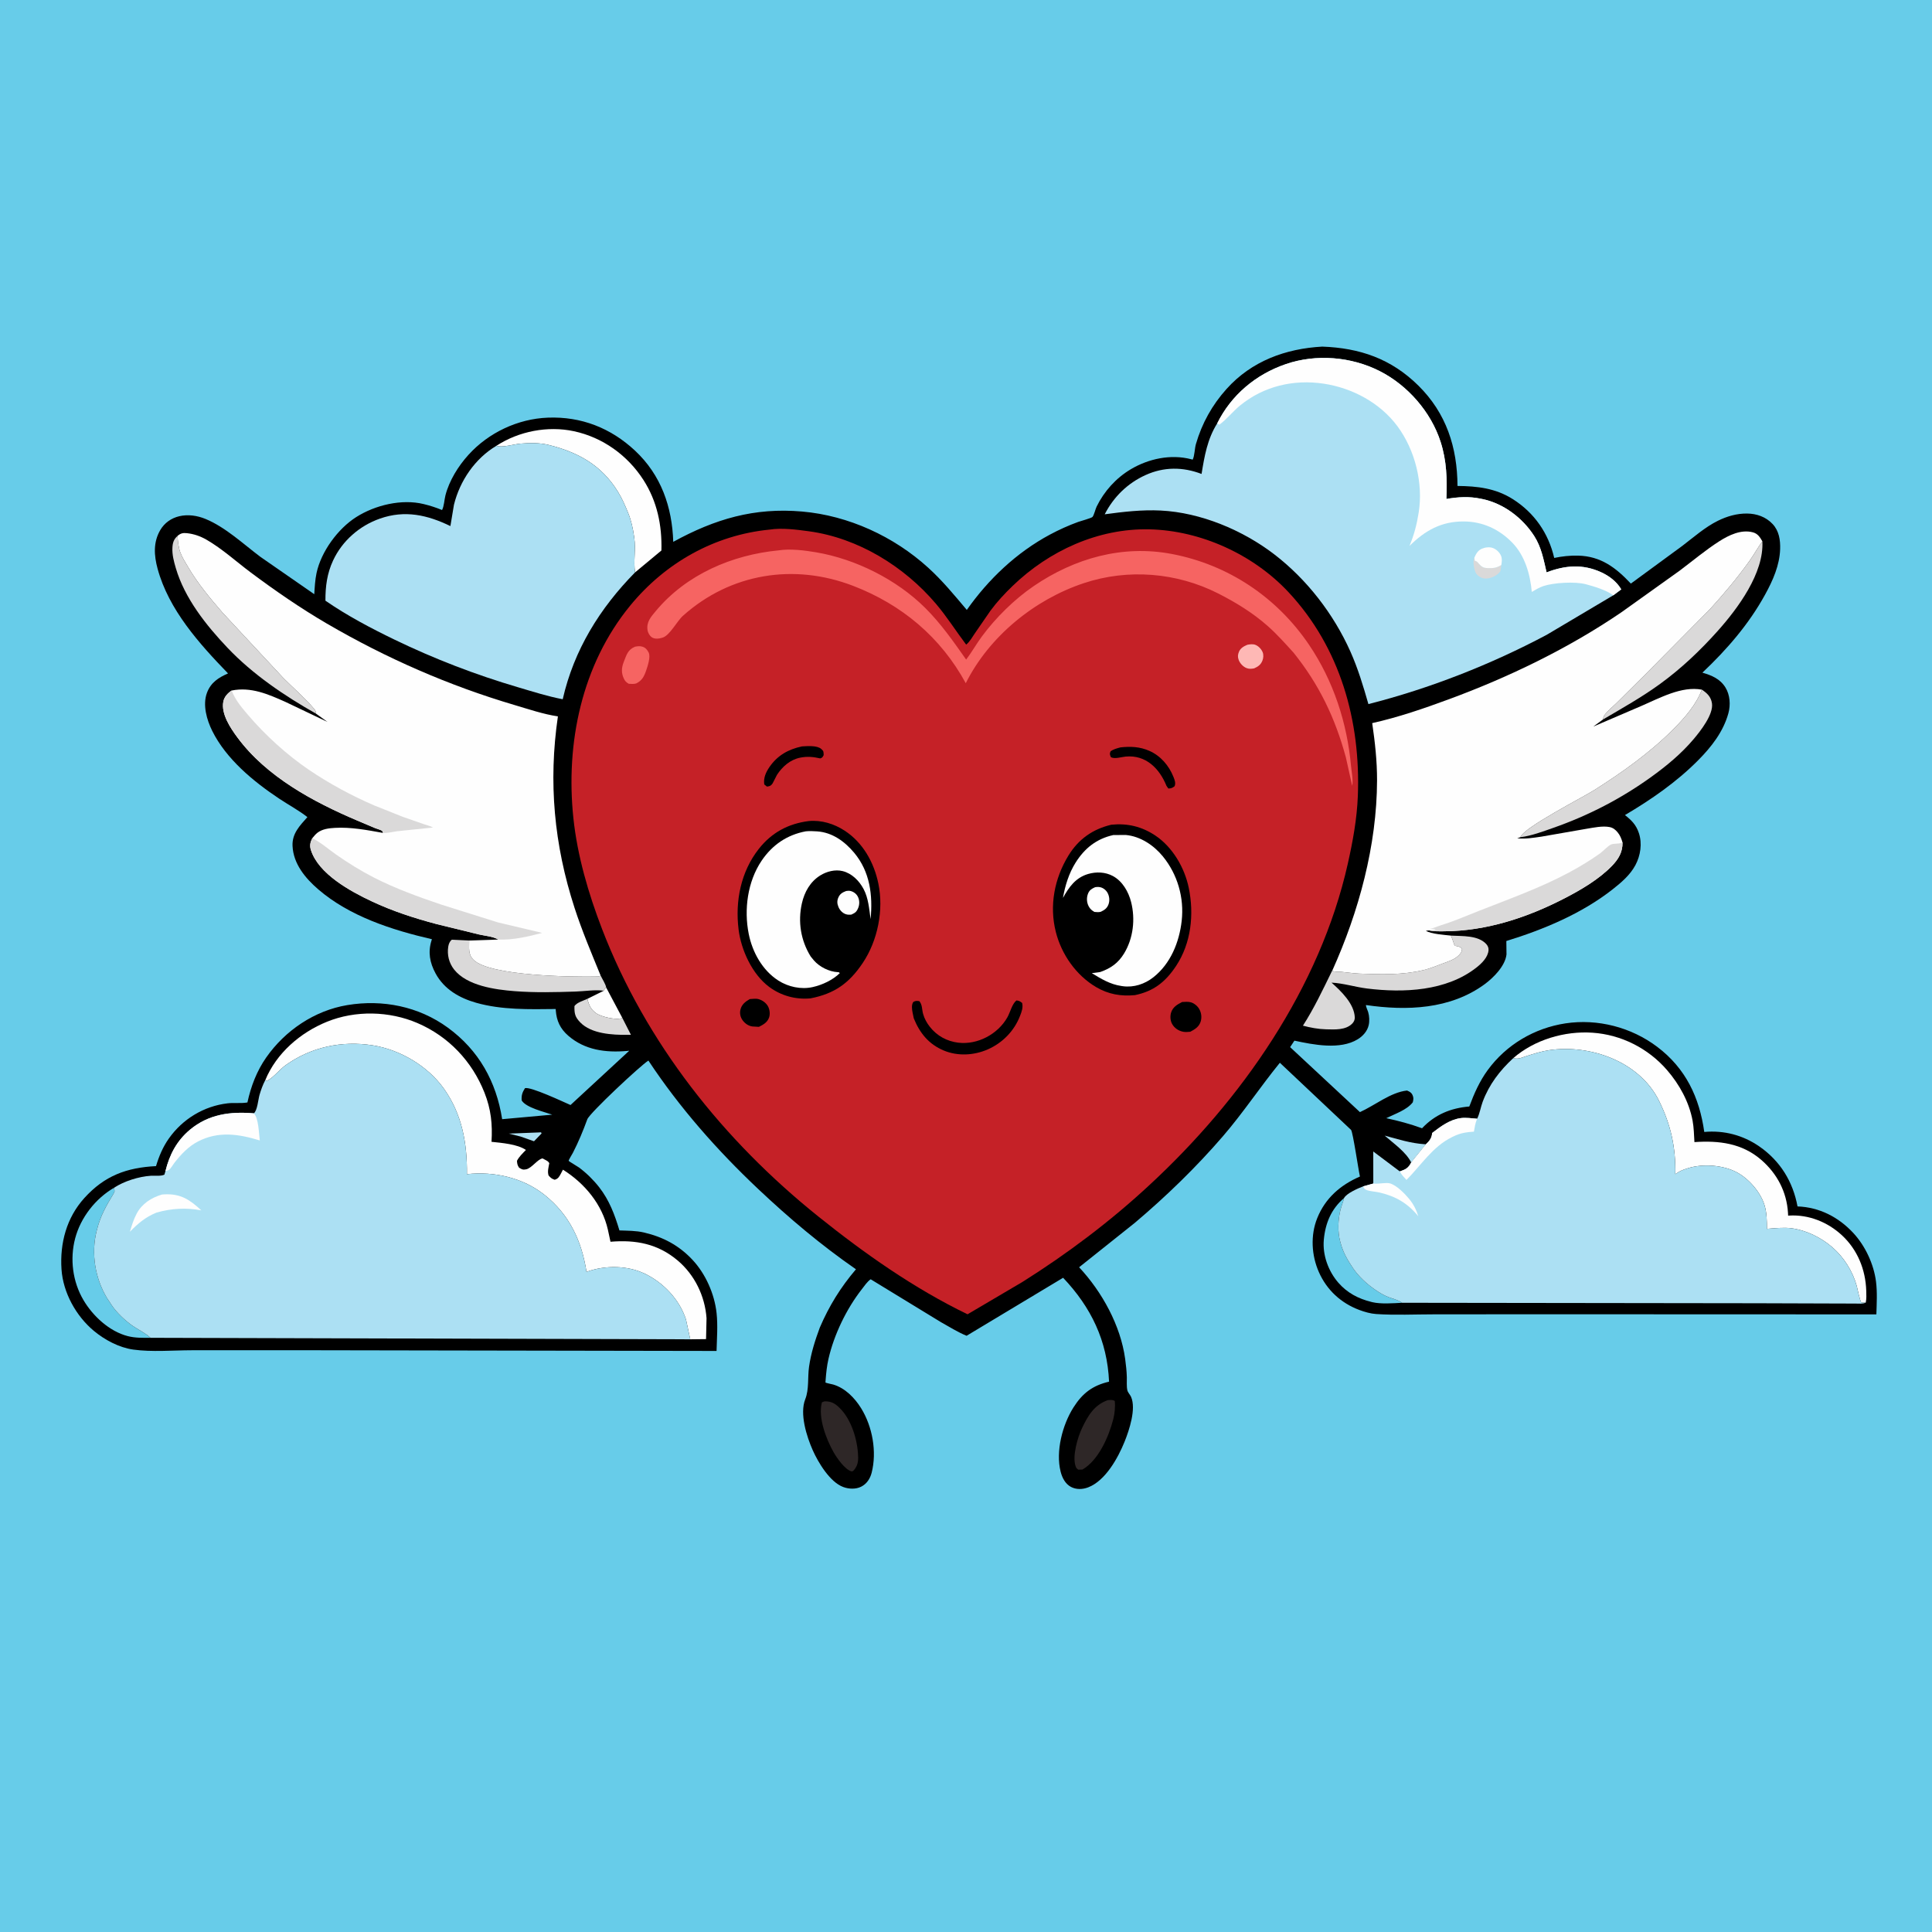 <svg version="1.1" xmlns="http://www.w3.org/2000/svg" style="display: block;" viewBox="0 0 2048 2048" width="1024" height="1024">
<path transform="translate(0,0)" fill="rgb(103,204,233)" d="M -0 -0 L 2048 0 L 2048 2048 L -0 2048 L -0 -0 z"/>
<path transform="translate(0,0)" fill="rgb(0,0,0)" d="M 1401.65 367.419 C 1441.41 368.882 1474.61 380.209 1503.49 408.712 C 1533.16 437.992 1544.8 474.224 1545.01 515.134 C 1566.06 515.337 1585.35 517.523 1603.6 529.07 C 1626.45 543.534 1641.48 565.21 1647.53 591.431 C 1655.82 589.707 1664.31 588.781 1672.78 588.981 C 1696.95 589.55 1712.88 601.724 1728.77 618.635 L 1783.29 578.675 C 1795.28 569.559 1807.47 558.729 1821.02 552.055 C 1830.68 547.293 1841 544.278 1851.85 544.368 C 1862.11 544.454 1871.91 547.858 1879.06 555.5 C 1885.87 562.776 1887.32 572.458 1887.02 581.999 C 1886.49 599.191 1879.32 615.28 1871.18 630.115 C 1853.85 661.694 1830.69 688.398 1804.61 713.045 C 1814.42 715.895 1823.3 719.545 1828.99 728.672 C 1833.92 736.584 1834.61 747.203 1832.16 756.094 C 1826.74 775.751 1814.12 791.826 1799.98 806.055 C 1777.08 829.096 1750.41 847.544 1722.52 864.01 C 1729.54 869.572 1734.35 874.29 1737.28 883.111 C 1740.96 894.16 1739.03 906.922 1733.62 917.046 C 1727.96 927.662 1718.41 935.717 1709.09 943.022 C 1676.46 968.573 1636.17 985.392 1596.78 997.51 L 1596.95 1011.73 C 1595.6 1023.88 1583.33 1036.29 1573.85 1043.26 C 1537.37 1070.04 1491.08 1071.68 1447.97 1065.38 C 1447.98 1067.69 1449.67 1070.66 1450.35 1072.96 C 1451.59 1077.15 1451.84 1082.42 1450.88 1086.68 C 1449.43 1093.11 1444.71 1098.35 1439.19 1101.71 C 1420.48 1113.12 1392.21 1107.45 1372.13 1103.14 L 1367.59 1110.01 L 1441.59 1178.89 C 1457.34 1171.82 1474.15 1157.85 1491.5 1156.01 C 1494.2 1157.19 1496.01 1157.97 1497.33 1160.79 C 1498.68 1163.69 1498.3 1165.57 1497.61 1168.5 C 1491.26 1176.69 1478.65 1180.75 1469.51 1185.32 C 1482.61 1188.18 1494.79 1191.4 1507.43 1196.01 C 1521.13 1181.44 1537.87 1174.59 1557.53 1172.93 C 1562.67 1159.14 1568.36 1146.23 1577.07 1134.29 C 1596.73 1107.36 1626.58 1089.81 1659.43 1084.82 C 1693.57 1079.64 1729.31 1088.95 1756.77 1109.72 C 1786.92 1132.52 1801.45 1163.22 1806.6 1199.92 C 1827.45 1198.02 1847.59 1203.29 1864.81 1215.18 C 1887.06 1230.54 1900.55 1252.47 1905.44 1278.85 C 1928.7 1279.73 1948.89 1290.13 1964.61 1307.05 C 1977.26 1320.67 1986.3 1340.07 1988.64 1358.5 C 1990.09 1369.96 1989.37 1381.78 1989.03 1393.3 L 1636.97 1393.17 L 1520.3 1393.25 C 1499.96 1393.26 1478.98 1394.29 1458.71 1392.92 C 1452.84 1392.53 1446.52 1390.7 1441 1388.64 C 1421.56 1381.38 1406.48 1367.53 1398.07 1348.5 C 1390.22 1330.74 1389 1309.5 1396.31 1291.31 C 1404.85 1270.04 1420.94 1256.12 1441.59 1247.17 C 1439.9 1239.76 1434.21 1200.43 1432.19 1197.74 L 1356.71 1126.58 C 1335.95 1152.06 1317.99 1179.35 1296.43 1204.37 C 1268.11 1237.26 1236.1 1268.26 1202.97 1296.26 L 1143.91 1343.35 C 1168.23 1369.4 1187.9 1405.06 1192.73 1440.59 C 1193.6 1446.99 1194.32 1453.51 1194.49 1459.96 C 1194.6 1464.21 1194.1 1469.63 1195.03 1473.69 C 1195.6 1476.21 1197.91 1478.31 1198.98 1480.74 C 1204.57 1493.4 1197.01 1516.07 1192.09 1528.27 C 1185.16 1545.41 1171.88 1569.61 1153.5 1576.66 C 1147.6 1578.92 1140.93 1579.19 1135.21 1576.16 C 1129.2 1572.97 1125.89 1566.35 1124.3 1560 C 1118.91 1538.57 1126.19 1510.52 1137.84 1492.06 C 1147.36 1476.96 1158.09 1468.71 1175.65 1464.62 C 1173.71 1421.15 1156.63 1385.79 1126.95 1354.49 L 1024.62 1415.98 C 1015.26 1412.17 1006.26 1406.44 997.393 1401.52 L 922.957 1356.08 C 919.338 1358.52 916.277 1363.17 913.596 1366.59 C 897.308 1387.38 884.036 1414.86 878.18 1440.64 C 876.515 1447.97 875.773 1455.24 875.21 1462.73 C 875.172 1463.23 875.008 1465.48 875.011 1465.48 C 875.765 1466.16 881.904 1467.25 883.289 1467.67 C 895.944 1471.45 906.01 1481.81 912.813 1492.77 C 924.853 1512.17 929.666 1538.91 924.002 1561.11 C 922.4 1567.39 918.863 1572.91 912.93 1575.92 C 907.186 1578.83 899.861 1578.5 893.933 1576.32 C 879.768 1571.13 867.29 1550.26 861.5 1537.21 C 855.05 1522.66 847.477 1498.69 853.607 1483.22 C 857.778 1472.7 856.015 1460.09 857.618 1448.83 C 859.66 1434.48 863.986 1420.9 869.003 1407.35 C 879.006 1384.09 890.954 1364.81 907.346 1345.49 C 870.434 1319.94 836.429 1291.26 803.823 1260.5 C 760.183 1219.33 720.48 1174.32 687.33 1124.25 C 679.197 1129.21 624.962 1179.93 622.562 1186.51 C 618.102 1198.75 613.236 1210.45 607.295 1222.04 C 606.15 1224.27 602.519 1229.82 602.831 1230.61 C 603.002 1231.03 612.617 1236.74 613.816 1237.63 C 621.683 1243.5 629.078 1250.75 635.122 1258.47 C 645.947 1272.32 651.621 1287.64 656.631 1304.3 C 665.214 1304.64 674.257 1304.52 682.639 1306.5 C 702.832 1311.25 719.438 1319.97 733.798 1335.18 C 747.927 1350.13 757.407 1371.58 759.609 1391.97 C 761.023 1405.07 759.922 1418.91 759.577 1432.07 L 320.642 1431.3 L 203 1431.33 C 183.168 1431.38 160.867 1433.34 141.304 1430.62 C 126.322 1428.54 111.003 1420.38 99.458 1410.75 C 80.626 1395.05 66.848 1370.23 65.197 1345.5 C 63.347 1317.8 70.585 1290.71 89.48 1269.89 C 110.865 1246.32 134.124 1237.73 165.386 1236.13 C 168.549 1225.61 172.621 1215.91 178.976 1206.89 C 193.548 1186.21 216.138 1172.52 241.259 1169.57 C 248.176 1168.75 255.477 1169.86 262.276 1168.66 C 265.962 1151.65 272.167 1135.32 282.205 1120.97 C 302.236 1092.33 333.454 1071.21 368.165 1065.44 C 405.644 1059.2 443.835 1066.84 474.715 1089.34 C 507.558 1113.27 526.114 1146.65 532.308 1186.39 L 585.359 1181.59 C 576.829 1178.57 557.606 1174.17 553.006 1166.5 C 552.605 1161.12 553.63 1158.06 556.49 1153.5 C 562.483 1151.68 597.12 1168.03 604.767 1171.37 L 667.048 1113.81 L 664.555 1114.06 C 642.174 1116.01 620.049 1113.2 602.437 1097.96 C 593.9 1090.57 589.955 1082.17 589.149 1071 L 589.058 1069.6 C 561.15 1069.93 531.762 1070.67 504.656 1062.95 C 486.835 1057.88 470.75 1048.57 461.721 1031.86 C 455.564 1020.46 453.519 1009.36 457.433 996.891 L 457.845 995.613 C 415.734 985.877 370.688 971.465 337.379 942.766 C 323.584 930.88 310.993 915.739 310.105 896.74 C 309.489 883.549 317.804 875.267 325.848 866.165 C 316.52 858.886 305.746 853.127 295.882 846.556 C 268.568 828.358 239.793 804.662 224.957 774.739 C 219.173 763.072 214.636 747.296 219.354 734.513 C 223.428 723.477 231.547 718.342 241.721 713.862 C 211.174 682.296 178.824 646.311 167.052 602.842 C 163.255 588.822 162.325 574.834 169.893 561.888 C 174.312 554.328 181.497 549.24 190 547.23 C 199.283 545.035 209.193 546.522 217.915 550.132 C 239.066 558.884 257.826 576.609 275.954 590.221 L 333.147 629.878 C 333.617 622.364 333.986 614.771 335.561 607.391 C 340.396 584.739 358.188 560.442 377.616 548.119 C 397.672 535.399 425.812 528.61 449.217 534.356 C 455.992 536.019 462.135 537.978 468.596 540.652 C 470.761 536.617 470.989 529.768 472.173 525.13 C 476.168 509.486 485.831 493.982 496.632 482.085 C 518.008 458.54 548.969 443.961 580.708 442.727 C 616.109 441.35 647.423 453.661 673.191 477.739 C 700.811 503.548 712.504 537.421 713.674 574.367 C 757.975 550.126 799.518 537.837 850.198 542.238 C 899.469 546.517 947.42 568.606 983.926 601.778 C 999.018 615.492 1011.74 630.995 1024.85 646.536 C 1047.83 613.894 1077.58 585.684 1112.91 566.725 C 1122.56 561.546 1132.72 556.97 1143.01 553.23 C 1145.19 552.438 1157.01 549.23 1158.09 547.971 C 1159.75 546.031 1161.14 539.743 1162.45 537.06 C 1170.42 520.751 1183.01 506.75 1198.64 497.456 C 1217.52 486.224 1241.05 481.21 1262.53 486.768 L 1264.29 487.23 C 1266.34 483.23 1266.34 475.518 1267.72 470.761 C 1274.07 448.745 1284.92 429.306 1300.26 412.235 C 1326.83 382.673 1362.84 369.579 1401.65 367.419 z"/>
<path transform="translate(0,0)" fill="rgb(172,224,243)" d="M 570.684 1200.45 L 573.5 1200.29 L 574.107 1201.5 L 566.061 1209.8 L 551.793 1204.76 L 539.387 1201.67 L 570.684 1200.45 z"/>
<path transform="translate(0,0)" fill="rgb(172,224,243)" d="M 1495.93 1232.25 C 1490.44 1221.17 1476.99 1211.87 1467.79 1203.79 C 1481.91 1207.6 1495.56 1212.01 1510.24 1212.9 L 1511.52 1212.97 L 1495.93 1232.25 z"/>
<path transform="translate(0,0)" fill="rgb(254,254,254)" d="M 640.006 1050.21 C 640.437 1048.76 641.554 1047.89 642.553 1046.79 L 659.733 1079.12 C 654.22 1081.33 642.485 1078.75 637.07 1076.6 L 636 1076.15 C 634.966 1075.72 633.959 1075.33 633 1074.74 C 626.597 1070.81 624.349 1065.82 622.645 1058.81 L 640.006 1050.21 z"/>
<path transform="translate(0,0)" fill="rgb(218,217,217)" d="M 659.733 1079.12 L 668.806 1096.93 L 665.015 1096.99 C 649.151 1097.14 626.913 1095.94 615.148 1083.85 C 609.432 1077.98 608.794 1074.32 608.939 1066.5 C 611.512 1062.66 618.388 1060.77 622.645 1058.81 C 624.349 1065.82 626.597 1070.81 633 1074.74 C 633.959 1075.33 634.966 1075.72 636 1076.15 L 637.07 1076.6 C 642.485 1078.75 654.22 1081.33 659.733 1079.12 z"/>
<path transform="translate(0,0)" fill="rgb(46,39,39)" d="M 873.971 1485.5 C 879.241 1485.34 883.275 1486.62 887.354 1490.02 C 901.118 1501.5 908.068 1522.66 909.442 1540.06 C 910.007 1547.21 910.024 1552.85 905.137 1558.5 C 904.14 1559.25 903.785 1560.02 902.452 1559.66 C 895.644 1557.79 887.068 1545.49 883.618 1539.38 C 875.76 1525.47 866.891 1502.44 871.281 1486.5 L 873.971 1485.5 z"/>
<path transform="translate(0,0)" fill="rgb(46,39,39)" d="M 1174.28 1484.21 C 1176.95 1484.05 1179.35 1483.57 1181.71 1485.11 C 1182.34 1491.32 1181.64 1498.51 1180.07 1504.56 C 1175.3 1523.03 1164.48 1547.85 1147.5 1557.78 L 1143 1557.92 C 1141.29 1556.62 1140.85 1556.22 1140.13 1554.11 C 1136.5 1543.45 1142.38 1523.48 1147.1 1513.63 C 1153.38 1500.54 1159.94 1489.33 1174.28 1484.21 z"/>
<path transform="translate(0,0)" fill="rgb(103,204,233)" d="M 1486.28 1381 C 1476.9 1381.49 1463.83 1382.52 1454.79 1380.37 L 1453.5 1380.04 C 1439.83 1376.67 1428.07 1370.46 1418.73 1359.76 C 1408.14 1347.61 1401.82 1330.43 1403.3 1314.19 C 1404.91 1296.6 1411.2 1281.5 1424.72 1270.03 C 1423.75 1274.26 1422.04 1278.13 1420.99 1282.32 C 1418.35 1292.8 1417.81 1305.61 1420.67 1316.05 L 1421.09 1317.64 C 1423.87 1328.03 1428.6 1335.97 1434.56 1344.75 C 1439.86 1352.57 1448.29 1360.51 1456 1365.92 L 1457.46 1366.96 C 1461.86 1370.07 1466.66 1372.96 1471.69 1374.93 C 1476.65 1376.87 1481.92 1377.86 1486.28 1381 z"/>
<path transform="translate(0,0)" fill="rgb(103,204,233)" d="M 159.517 1418.13 C 151.243 1418.17 143.381 1418.4 135.309 1416.31 C 115.868 1411.27 98.498 1395.1 88.492 1378.18 C 76.954 1358.66 73.901 1334.52 79.697 1312.63 C 85.51 1290.67 101.137 1270.62 120.705 1259.18 C 121.514 1262.39 122.012 1262.58 120.277 1265.45 C 112.683 1278.02 106.599 1288.53 102.92 1303 L 102.437 1304.85 C 96.437 1328.57 100.77 1354.88 113.294 1375.79 L 118.568 1383.79 C 123.769 1391.51 132.447 1399.64 140 1405.02 C 146.05 1409.33 154.369 1413.11 159.517 1418.13 z"/>
<path transform="translate(0,0)" fill="rgb(218,217,217)" d="M 640.006 1050.21 C 630.954 1048.9 619.474 1050.79 610.173 1051.09 C 588.517 1051.79 567.073 1052.36 545.435 1050.66 C 524.879 1049.05 494.998 1045.01 481.332 1027.68 C 475.931 1020.83 473.806 1012.11 475.162 1003.5 C 475.606 1000.68 476.666 997.85 479 996.111 L 497.348 997.006 C 497.471 1004.82 495.943 1011.53 501.959 1017.49 C 519.351 1034.73 608.297 1035.78 633.367 1035.15 C 634.692 1035.11 635.557 1034.83 636.713 1034.2 C 638.253 1037.46 642.172 1043.46 642.553 1046.79 C 641.554 1047.89 640.437 1048.76 640.006 1050.21 z"/>
<path transform="translate(0,0)" fill="rgb(218,217,217)" d="M 188.134 568.127 C 188.665 573.895 189.1 580.03 191.117 585.5 C 193.173 591.074 196.563 596.323 199.579 601.419 C 210.003 619.034 222.638 634.075 235.957 649.5 L 300.5 718.874 C 311.32 729.743 323.084 739.683 332.992 751.457 C 334.453 753.193 334.813 754.373 335.076 756.542 C 301.339 737.496 267.885 714.819 241.154 686.67 C 218.568 662.887 195.691 634.12 186.364 602.19 C 184.305 595.14 182.372 588.022 182.763 580.602 C 183.039 575.354 184.179 571.634 188.134 568.127 z"/>
<path transform="translate(0,0)" fill="rgb(218,217,217)" d="M 1868.17 573.816 C 1870.1 607.382 1842.12 645.04 1820.73 668.962 C 1802.21 689.667 1782.26 708.626 1759.76 724.974 C 1740.59 738.908 1719.57 750.75 1699.15 762.751 C 1699.55 761.025 1699.84 759.323 1700.95 757.88 C 1704.58 753.131 1710.06 748.792 1714.33 744.5 L 1743.74 715.306 L 1812.49 645.915 C 1827.2 629.735 1842.16 612.057 1854.8 594.197 C 1859.5 587.555 1863.36 580.373 1868.17 573.816 z"/>
<path transform="translate(0,0)" fill="rgb(218,217,217)" d="M 1804.05 731.072 C 1809.6 734.766 1813.68 738.581 1814.75 745.5 C 1816.56 757.213 1802.5 774.983 1795.43 783.377 C 1782.38 798.88 1766.4 812.07 1750 823.864 C 1718.17 846.744 1683.68 864.538 1646.71 877.507 C 1635.8 881.332 1623.2 886.118 1611.72 887.455 C 1615.02 877.271 1677.5 845.422 1689.71 837.693 C 1719.59 818.786 1748.75 798.113 1773.78 773.016 C 1785.8 760.962 1797.92 747.172 1804.05 731.072 z"/>
<path transform="translate(0,0)" fill="rgb(218,217,217)" d="M 1538.03 991.781 C 1549.81 992.458 1566.83 991.252 1575.45 1000.7 C 1577.12 1002.53 1578.1 1004.72 1577.91 1007.21 C 1577.35 1014.74 1570.77 1021.16 1565.16 1025.58 C 1533.31 1050.71 1487.84 1052.67 1449.12 1047.86 C 1436.59 1046.31 1423.96 1042.24 1411.45 1041.63 C 1421.48 1050.47 1435.59 1064.04 1436.13 1078.5 C 1436.22 1080.9 1435.25 1083.13 1433.59 1084.87 C 1426.64 1092.18 1414.82 1091.32 1405.65 1091.11 C 1397.46 1090.92 1389.06 1089.35 1381.16 1087.25 C 1392.94 1068.96 1402.16 1049.35 1411.71 1029.82 C 1412.1 1029.01 1411.81 1029.13 1412.22 1029.02 C 1415.04 1030.48 1418.82 1029.92 1422 1030.21 C 1428.33 1030.79 1434.52 1031.81 1440.9 1032.07 C 1463.73 1032.99 1486.81 1033.64 1509.19 1028.29 C 1515.98 1026.67 1522.43 1023.94 1528.97 1021.5 C 1534.84 1019.32 1542.06 1017.2 1546.49 1012.5 C 1548.74 1010.11 1549.86 1008.72 1549.73 1005.5 C 1547.94 1004.07 1546.72 1003.33 1544.48 1002.95 L 1542.5 1002.64 C 1541.02 1000.54 1541.5 1001.6 1540.83 999.224 C 1540.1 996.632 1539.09 994.25 1538.03 991.781 z"/>
<path transform="translate(0,0)" fill="rgb(254,254,254)" d="M 526.187 472.573 C 549.971 457.108 580.618 451.164 608.381 457.115 C 638.872 463.651 665.265 482.615 682.054 508.75 C 696.616 531.419 701.854 556.851 701.127 583.53 L 673.201 606.751 C 671.346 595.05 674.103 582.293 672.369 570.225 L 672.109 568.5 C 670.946 560.056 669.089 551.692 665.886 543.766 C 662.667 535.797 659.373 528.264 654.831 520.93 C 637.527 492.988 612.618 479.3 581.5 471.615 C 572.098 469.293 561.368 469.436 551.729 470.267 C 544.773 470.867 532.287 474.812 526.187 472.573 z"/>
<path transform="translate(0,0)" fill="rgb(254,254,254)" d="M 1604.17 1121.62 C 1626.7 1102.12 1658.55 1092.71 1688.12 1094.71 C 1718.57 1096.78 1747.16 1111.24 1767.14 1134.34 C 1780.23 1149.48 1790.49 1168.05 1794.2 1187.89 C 1795.58 1195.28 1795.71 1203.16 1796.17 1210.67 C 1822.1 1208.89 1846.63 1211.82 1867.07 1229.57 C 1883.79 1244.08 1893.98 1263.4 1895.33 1285.57 L 1895.49 1288.64 L 1896.64 1288.55 C 1917.39 1287.36 1937.37 1295.45 1952.45 1309.37 C 1969.07 1324.74 1977.58 1345.86 1978.3 1368.22 C 1978.44 1372.51 1978.64 1376.61 1977.77 1380.84 C 1976.83 1380.79 1973.76 1380.96 1973.08 1380.6 C 1971.82 1379.93 1968.69 1364.9 1968.17 1363 C 1963.93 1347.69 1954.75 1333.01 1942.76 1322.5 C 1930.74 1311.98 1914.94 1304.1 1898.99 1302.02 C 1890.63 1300.94 1881.36 1302.03 1872.98 1302.65 C 1873.03 1294.62 1872.88 1285.86 1870.63 1278.12 C 1866.53 1263.99 1853.95 1249.54 1841.16 1242.72 C 1826.67 1234.99 1805.22 1233.39 1789.49 1238.29 L 1788 1238.78 C 1783.77 1240.1 1780.57 1241.42 1776.89 1243.95 L 1775.89 1244.65 C 1776.42 1216.18 1771.21 1192.38 1758.64 1166.91 C 1738.15 1125.41 1685.97 1106.76 1642.14 1113.23 C 1634.28 1114.39 1626.29 1116.93 1618.71 1119.3 C 1613.74 1120.85 1609.19 1123.29 1604.17 1121.62 z"/>
<path transform="translate(0,0)" fill="rgb(254,254,254)" d="M 281.215 1144.97 C 292.971 1116.44 318.298 1094.6 346.5 1083.13 C 376.716 1070.84 412.689 1071.66 442.537 1084.5 C 475.555 1098.71 500.4 1125 513.574 1158.28 C 520.509 1175.8 522.153 1191.68 521.023 1210.37 C 531.539 1211.51 548.54 1212.77 557.497 1219.01 C 553.973 1222.63 550.379 1225.98 548.011 1230.5 C 548.233 1233.65 548.412 1235.07 550.231 1237.79 C 553.189 1239.61 554.359 1240.26 557.858 1239.5 C 563.814 1238.21 570.201 1228.38 575.194 1227.99 C 575.227 1227.99 577.873 1229.43 577.979 1229.48 C 579.862 1230.52 581.197 1231.07 582.273 1233 C 581.506 1237.29 580.131 1241.77 581.5 1246.02 C 583.727 1248.59 584.781 1249.51 588 1250.6 C 591.804 1249.44 592.731 1247.46 594.631 1243.97 L 596.739 1239.9 C 619.79 1254.37 638.25 1276.55 644.379 1303.48 L 647.143 1316.3 C 674.059 1314.05 697.368 1318.43 718.443 1336.25 C 736.388 1351.42 747.302 1373.95 748.956 1397.35 L 748.446 1419.52 L 731.708 1419.72 L 727.158 1398.69 C 720.302 1377.54 703.227 1359.51 683.296 1350.05 C 665.027 1341.38 641.778 1341.19 622.914 1347.8 L 621.732 1348.22 C 616.589 1315.42 603.792 1287.84 577.319 1266.68 C 554.35 1248.33 523.767 1241.5 494.97 1244.66 C 495.294 1212.04 489.873 1181.09 470.452 1153.89 C 453.318 1129.91 424.021 1112.61 394.978 1108.08 C 362.305 1102.99 329.973 1109.82 303 1128.99 C 295.852 1134.07 290.645 1141.61 283.008 1145.83 L 281.215 1144.97 z"/>
<path transform="translate(0,0)" fill="rgb(172,224,243)" d="M 526.187 472.573 C 532.287 474.812 544.773 470.867 551.729 470.267 C 561.368 469.436 572.098 469.293 581.5 471.615 C 612.618 479.3 637.527 492.988 654.831 520.93 C 659.373 528.264 662.667 535.797 665.886 543.766 C 669.089 551.692 670.946 560.056 672.109 568.5 L 672.369 570.225 C 674.103 582.293 671.346 595.05 673.201 606.751 C 635.887 644.696 608.44 688.834 596.498 741.236 C 580.501 738.186 564.788 733.135 549.176 728.541 C 504.329 715.343 460.353 698.424 418.262 678.064 C 393.054 665.871 368.051 652.668 344.974 636.766 C 344.904 621.663 346.672 607.844 353.132 594.038 C 362.892 573.175 381.163 557.29 402.778 549.724 C 429.241 540.46 453.027 545.822 477.443 557.666 L 481.205 535.076 C 487.493 509.645 503.496 486.083 526.187 472.573 z"/>
<path transform="translate(0,0)" fill="rgb(254,254,254)" d="M 1412.22 1029.02 C 1440.41 966.439 1459.53 896.279 1459.73 827.297 C 1459.79 806.767 1457.55 786.813 1454.6 766.541 C 1482.3 760.338 1509.08 751.13 1535.68 741.322 C 1599.42 717.83 1662.75 687.28 1718.93 648.917 L 1780.62 604.84 C 1794.35 594.524 1807.86 583.158 1822.32 573.883 C 1832.58 567.301 1845.69 560.938 1858.15 564.293 C 1863.33 565.688 1865.64 569.408 1868.17 573.816 C 1863.36 580.373 1859.5 587.555 1854.8 594.197 C 1842.16 612.057 1827.2 629.735 1812.49 645.915 L 1743.74 715.306 L 1714.33 744.5 C 1710.06 748.792 1704.58 753.131 1700.95 757.88 C 1699.84 759.323 1699.55 761.025 1699.15 762.751 L 1688.93 770.216 L 1740.15 748.23 C 1759.4 739.958 1782.48 727.019 1804.05 731.072 C 1797.92 747.172 1785.8 760.962 1773.78 773.016 C 1748.75 798.113 1719.59 818.786 1689.71 837.693 C 1677.5 845.422 1615.02 877.271 1611.72 887.455 L 1608.31 888.624 C 1616.93 889.559 1625.44 888.089 1633.97 886.872 L 1681.98 878.51 C 1689.34 877.295 1698.85 875.254 1706.26 876.728 C 1709.92 877.456 1712.36 879.475 1714.72 882.261 C 1717.28 885.267 1718.89 889.249 1719.93 893.025 C 1720.11 903.449 1715.62 910.771 1708.5 918.084 C 1694.83 932.13 1676.3 943.003 1659 951.974 C 1619.22 972.603 1575.92 986.94 1530.73 987.213 C 1525.64 987.243 1519.85 987.426 1514.89 986.255 L 1511.5 986.641 C 1516.91 990.119 1531.41 991.018 1538.03 991.781 C 1539.09 994.25 1540.1 996.632 1540.83 999.224 C 1541.5 1001.6 1541.02 1000.54 1542.5 1002.64 L 1544.48 1002.95 C 1546.72 1003.33 1547.94 1004.07 1549.73 1005.5 C 1549.86 1008.72 1548.74 1010.11 1546.49 1012.5 C 1542.06 1017.2 1534.84 1019.32 1528.97 1021.5 C 1522.43 1023.94 1515.98 1026.67 1509.19 1028.29 C 1486.81 1033.64 1463.73 1032.99 1440.9 1032.07 C 1434.52 1031.81 1428.33 1030.79 1422 1030.21 C 1418.82 1029.92 1415.04 1030.48 1412.22 1029.02 z"/>
<path transform="translate(0,0)" fill="rgb(218,217,217)" d="M 1719.93 893.025 C 1720.11 903.449 1715.62 910.771 1708.5 918.084 C 1694.83 932.13 1676.3 943.003 1659 951.974 C 1619.22 972.603 1575.92 986.94 1530.73 987.213 C 1525.64 987.243 1519.85 987.426 1514.89 986.255 C 1517.15 985.77 1519.61 985.741 1521.91 985.546 C 1520.32 984.17 1517.59 984.755 1515.49 984.75 C 1519.75 983.871 1523.59 982.015 1527.73 980.735 C 1541.44 976.49 1554.58 970.76 1567.91 965.5 C 1600.13 952.789 1632.33 941.378 1663 925.009 C 1674.14 919.064 1685.72 912.03 1696.02 904.72 C 1699.22 902.446 1704.48 896.621 1707.73 895.23 C 1710.68 893.968 1715.33 894.695 1718.66 893.505 L 1719.93 893.025 z"/>
<path transform="translate(0,0)" fill="rgb(172,224,243)" d="M 1290.26 448.848 C 1305.16 418.643 1331.34 396.819 1363 385.983 C 1395.22 374.953 1432.31 378.023 1462.61 393.411 C 1492.21 408.446 1516.89 436.672 1527.08 468.337 C 1533.62 488.667 1534.04 507.838 1533.23 528.923 C 1545.44 526.776 1557.3 526.072 1569.5 528.623 L 1571.5 529.029 C 1593.95 533.763 1613.97 548.999 1626.3 568.152 C 1634.01 580.148 1636.22 593.122 1639.45 606.739 C 1659.07 599.233 1677.75 597.656 1697.31 606.618 C 1705.87 610.538 1713.81 616.553 1718.6 624.763 L 1710.16 631.05 L 1639.5 672.97 C 1580.46 704.388 1515.36 729.911 1450.57 746.376 C 1445.13 727.395 1439.53 708.692 1431.46 690.625 C 1413.65 650.758 1385.23 614.003 1350.57 587.467 C 1317.21 561.918 1272.8 543.313 1230.5 541.194 C 1210.49 540.191 1190.82 542.502 1171.04 545.181 C 1180.47 526.732 1195.34 512.176 1214.32 503.584 C 1233.82 494.755 1253.85 494.817 1273.7 502.408 C 1276.79 483.488 1279.83 465.46 1290.26 448.848 z"/>
<path transform="translate(0,0)" fill="rgb(218,217,217)" d="M 1562.88 591.097 L 1563.34 594.452 L 1564.37 594.724 C 1566.04 595.414 1566.47 596.145 1567.59 597.441 C 1570.46 600.774 1572.37 601.987 1576.87 602.206 C 1582.61 602.485 1586.55 601.974 1591.47 598.922 L 1590.5 605.49 C 1588.38 608.372 1586.44 609.717 1583.23 611.288 C 1579.6 613.068 1574.25 614.164 1570.39 612.417 C 1567.29 611.013 1564.77 608.914 1563.67 605.596 C 1562.39 601.766 1561.05 594.756 1562.88 591.097 z"/>
<path transform="translate(0,0)" fill="rgb(254,254,254)" d="M 1562.88 591.097 C 1564.67 587.081 1566.59 583.497 1570.83 581.668 C 1574.27 580.182 1578.85 579.576 1582.44 580.871 C 1586.23 582.235 1589.96 585.786 1591.32 589.583 C 1592.43 592.691 1591.94 595.749 1591.47 598.922 C 1586.55 601.974 1582.61 602.485 1576.87 602.206 C 1572.37 601.987 1570.46 600.774 1567.59 597.441 C 1566.47 596.145 1566.04 595.414 1564.37 594.724 L 1563.34 594.452 L 1562.88 591.097 z"/>
<path transform="translate(0,0)" fill="rgb(254,254,254)" d="M 1290.26 448.848 C 1305.16 418.643 1331.34 396.819 1363 385.983 C 1395.22 374.953 1432.31 378.023 1462.61 393.411 C 1492.21 408.446 1516.89 436.672 1527.08 468.337 C 1533.62 488.667 1534.04 507.838 1533.23 528.923 C 1545.44 526.776 1557.3 526.072 1569.5 528.623 L 1571.5 529.029 C 1593.95 533.763 1613.97 548.999 1626.3 568.152 C 1634.01 580.148 1636.22 593.122 1639.45 606.739 C 1659.07 599.233 1677.75 597.656 1697.31 606.618 C 1705.87 610.538 1713.81 616.553 1718.6 624.763 L 1710.16 631.05 C 1702.41 625.406 1690.3 621.785 1681 619.303 C 1669.68 616.278 1647.04 617.597 1636 621.272 C 1631.73 622.693 1627.65 625.227 1623.77 627.47 C 1622.07 608.664 1616.42 588.852 1602.94 575.105 C 1589.07 560.95 1571.72 552.869 1551.64 552.768 C 1527.91 552.648 1510.67 562.312 1494.08 578.75 C 1499.05 566.971 1501.88 555.813 1503.88 543.206 C 1508.79 512.122 1500.07 477.125 1481.36 451.845 C 1462.96 426.985 1433.33 411.174 1402.97 406.678 C 1371.24 401.978 1339.68 409.309 1314.59 429.787 C 1306.82 436.125 1300.54 444.347 1292.52 450.244 L 1290.26 448.848 z"/>
<path transform="translate(0,0)" fill="rgb(254,254,254)" d="M 188.134 568.127 C 191.477 565.32 193.817 564.721 198.052 565.173 C 205.568 565.974 212.42 568.375 218.938 572.139 C 235.635 581.781 250.505 595.429 265.958 606.966 C 291.639 626.14 318.82 644.891 346.497 661.034 C 409.347 697.693 475.765 726.784 545.545 747.395 C 560.352 751.769 576.175 757.153 591.403 759.394 C 581.217 829.109 587.292 895.303 609.044 962.384 C 616.987 986.88 626.99 1010.4 636.713 1034.2 C 635.557 1034.83 634.692 1035.11 633.367 1035.15 C 608.297 1035.78 519.351 1034.73 501.959 1017.49 C 495.943 1011.53 497.471 1004.82 497.348 997.006 L 528.233 995.96 C 522.429 992.551 514.078 992.046 507.569 990.517 L 462.667 979.514 C 439.28 973.331 416.131 965.814 394.213 955.52 C 371.586 944.893 337.691 926.515 329.587 901.088 C 328.103 896.432 328.868 892.822 331.024 888.584 C 332.726 886.492 334.485 884.234 336.664 882.619 C 341.915 878.727 348.593 877.946 354.911 877.577 C 372.019 876.578 389.196 879.904 405.978 882.923 C 405.775 882.096 405.722 881.42 405.026 880.785 C 403.858 879.719 399.482 878.566 397.891 877.923 L 378.832 869.873 C 332.137 850.036 282.439 823.373 251.618 781.653 C 244.28 771.719 234.262 756.787 236.739 743.758 C 237.707 738.664 241.408 734.772 245.548 731.986 C 266.012 727.867 284.129 735.812 302.522 744.022 L 347.173 765.285 L 335.076 756.542 C 334.813 754.373 334.453 753.193 332.992 751.457 C 323.084 739.683 311.32 729.743 300.5 718.874 L 235.957 649.5 C 222.638 634.075 210.003 619.034 199.579 601.419 C 196.563 596.323 193.173 591.074 191.117 585.5 C 189.1 580.03 188.665 573.895 188.134 568.127 z"/>
<path transform="translate(0,0)" fill="rgb(218,217,217)" d="M 331.024 888.584 C 339.861 892.719 348.12 900.156 356.193 905.803 C 369.139 914.858 382.236 923.001 396.295 930.205 C 419.28 941.982 443.58 950.716 468 958.999 L 527.939 977.822 L 574.666 988.905 C 560.069 992.821 543.378 996.647 528.233 995.96 C 522.429 992.551 514.078 992.046 507.569 990.517 L 462.667 979.514 C 439.28 973.331 416.131 965.814 394.213 955.52 C 371.586 944.893 337.691 926.515 329.587 901.088 C 328.103 896.432 328.868 892.822 331.024 888.584 z"/>
<path transform="translate(0,0)" fill="rgb(218,217,217)" d="M 405.978 882.923 C 405.775 882.096 405.722 881.42 405.026 880.785 C 403.858 879.719 399.482 878.566 397.891 877.923 L 378.832 869.873 C 332.137 850.036 282.439 823.373 251.618 781.653 C 244.28 771.719 234.262 756.787 236.739 743.758 C 237.707 738.664 241.408 734.772 245.548 731.986 C 249.587 742.303 255.859 749.55 262.91 757.85 C 280.874 778.999 304.179 800.214 327.077 815.774 C 348.772 830.516 372.812 843.5 396.906 853.883 L 426.922 865.842 L 449.217 873.649 C 452.371 874.749 456.174 875.555 459.052 877.194 L 421.196 881.117 C 416.737 881.633 410.214 883.431 405.978 882.923 z"/>
<path transform="translate(0,0)" fill="rgb(172,224,243)" d="M 1604.17 1121.62 C 1609.19 1123.29 1613.74 1120.85 1618.71 1119.3 C 1626.29 1116.93 1634.28 1114.39 1642.14 1113.23 C 1685.97 1106.76 1738.15 1125.41 1758.64 1166.91 C 1771.21 1192.38 1776.42 1216.18 1775.89 1244.65 L 1776.89 1243.95 C 1780.57 1241.42 1783.77 1240.1 1788 1238.78 L 1789.49 1238.29 C 1805.22 1233.39 1826.67 1234.99 1841.16 1242.72 C 1853.95 1249.54 1866.53 1263.99 1870.63 1278.12 C 1872.88 1285.86 1873.03 1294.62 1872.98 1302.65 C 1881.36 1302.03 1890.63 1300.94 1898.99 1302.02 C 1914.94 1304.1 1930.74 1311.98 1942.76 1322.5 C 1954.75 1333.01 1963.93 1347.69 1968.17 1363 C 1968.69 1364.9 1971.82 1379.93 1973.08 1380.6 C 1973.76 1380.96 1976.83 1380.79 1977.77 1380.84 C 1974.5 1382.38 1970.63 1381.84 1967.08 1381.83 L 1943.78 1381.76 L 1861.93 1381.49 L 1486.28 1381 C 1481.92 1377.86 1476.65 1376.87 1471.69 1374.93 C 1466.66 1372.96 1461.86 1370.07 1457.46 1366.96 L 1456 1365.92 C 1448.29 1360.51 1439.86 1352.57 1434.56 1344.75 C 1428.6 1335.97 1423.87 1328.03 1421.09 1317.64 L 1420.67 1316.05 C 1417.81 1305.61 1418.35 1292.8 1420.99 1282.32 C 1422.04 1278.13 1423.75 1274.26 1424.72 1270.03 C 1427.41 1264.92 1439.73 1259.6 1444.97 1257.61 L 1455.75 1254.59 L 1455.72 1220.63 L 1482.99 1241.1 L 1483.95 1241.71 C 1490.12 1239.58 1492.91 1238.24 1495.93 1232.25 L 1511.52 1212.97 C 1514.91 1209.77 1517.35 1207 1518.01 1202.23 L 1518.09 1201.04 C 1527.18 1194.07 1536.83 1186.77 1548.56 1185.23 C 1553.94 1184.53 1560.36 1185.48 1565.8 1185.9 C 1568.61 1180.43 1569.51 1173.79 1571.67 1168 C 1578.54 1149.56 1589.84 1134.85 1604.17 1121.62 z"/>
<path transform="translate(0,0)" fill="rgb(254,254,254)" d="M 1455.75 1254.59 L 1456.6 1254.69 C 1461.48 1255.17 1469.21 1253.29 1473.34 1254.43 C 1480.38 1256.37 1488.94 1265.13 1493.5 1270.58 C 1498.33 1276.35 1501.24 1282.2 1503.48 1289.3 C 1492.39 1275.64 1479.7 1268.21 1462.6 1264.17 C 1458.19 1263.13 1452.62 1262.96 1448.5 1261.44 C 1446.33 1260.64 1445.94 1259.49 1444.97 1257.61 L 1455.75 1254.59 z"/>
<path transform="translate(0,0)" fill="rgb(254,254,254)" d="M 1511.52 1212.97 C 1514.91 1209.77 1517.35 1207 1518.01 1202.23 L 1518.09 1201.04 C 1527.18 1194.07 1536.83 1186.77 1548.56 1185.23 C 1553.94 1184.53 1560.36 1185.48 1565.8 1185.9 L 1565.47 1186.72 C 1563.84 1190.91 1563.17 1195.19 1562.41 1199.6 C 1554.36 1200.14 1548.06 1201.04 1540.7 1204.66 L 1539.23 1205.37 C 1518.58 1215.5 1506.65 1234.97 1490.92 1250.81 C 1488.39 1247.99 1485.46 1245.24 1483.95 1241.71 C 1490.12 1239.58 1492.91 1238.24 1495.93 1232.25 L 1511.52 1212.97 z"/>
<path transform="translate(0,0)" fill="rgb(172,224,243)" d="M 281.215 1144.97 L 283.008 1145.83 C 290.645 1141.61 295.852 1134.07 303 1128.99 C 329.973 1109.82 362.305 1102.99 394.978 1108.08 C 424.021 1112.61 453.318 1129.91 470.452 1153.89 C 489.873 1181.09 495.294 1212.04 494.97 1244.66 C 523.767 1241.5 554.35 1248.33 577.319 1266.68 C 603.792 1287.84 616.589 1315.42 621.732 1348.22 L 622.914 1347.8 C 641.778 1341.19 665.027 1341.38 683.296 1350.05 C 703.227 1359.51 720.302 1377.54 727.158 1398.69 L 731.708 1419.72 L 159.517 1418.13 C 154.369 1413.11 146.05 1409.33 140 1405.02 C 132.447 1399.64 123.769 1391.51 118.568 1383.79 L 113.294 1375.79 C 100.77 1354.88 96.437 1328.57 102.437 1304.85 L 102.92 1303 C 106.599 1288.53 112.683 1278.02 120.277 1265.45 C 122.012 1262.58 121.514 1262.39 120.705 1259.18 C 131.553 1252.06 147.017 1247.2 160 1246.35 C 164.264 1246.08 170.435 1247.02 174.265 1245.18 L 175.431 1241.29 C 179.681 1223.84 187.523 1209.08 201.489 1197.45 C 221.095 1181.13 244.296 1178.04 269.006 1180.18 C 272.817 1177.45 273.686 1165.43 275.137 1160.5 C 276.693 1155.21 278.614 1149.84 281.215 1144.97 z"/>
<path transform="translate(0,0)" fill="rgb(254,254,254)" d="M 171.533 1266.29 L 174.419 1266.05 C 191.672 1265.28 201.159 1271.71 213.412 1283.04 C 197.366 1280.01 181.636 1280.93 165.981 1285.37 C 154.12 1290.16 146.525 1296.76 137.699 1305.68 C 139.691 1299.05 141.619 1292.6 144.901 1286.46 C 150.567 1275.86 160.351 1269.7 171.533 1266.29 z"/>
<path transform="translate(0,0)" fill="rgb(254,254,254)" d="M 175.431 1241.29 C 179.681 1223.84 187.523 1209.08 201.489 1197.45 C 221.095 1181.13 244.296 1178.04 269.006 1180.18 C 274.215 1185.05 274.386 1201.75 275.419 1208.92 C 252.997 1202.09 231.553 1198.79 209.856 1210.03 C 199.621 1215.34 191.835 1223.71 184.84 1232.69 C 183.356 1234.6 180.983 1238.8 179.143 1240.13 C 178.232 1240.79 176.527 1241.15 175.431 1241.29 z"/>
<path transform="translate(0,0)" fill="rgb(197,33,39)" d="M 815.698 561.408 C 828.797 559.342 844.641 561.424 857.635 563.201 C 909.712 570.323 958.535 600.424 992.263 640.18 C 1003.83 653.821 1013.4 669.064 1024.17 683.326 C 1027.83 680.527 1030.8 675.185 1033.39 671.364 L 1050.03 647.227 C 1056.96 637.885 1064.89 629.335 1073.25 621.257 C 1111.94 583.882 1164.04 559.878 1218.5 561.116 C 1272.96 562.353 1328.58 587.83 1365.74 627.58 C 1420.9 686.595 1442.49 764.601 1439.36 843.963 C 1438.41 868.169 1434.01 892.069 1428.71 915.657 C 1399.16 1047.14 1316.17 1165.96 1218.14 1256.5 C 1177.15 1294.56 1131.23 1329.14 1083.87 1358.89 L 1025.63 1393.2 C 969.013 1365.83 916.453 1328.82 867.531 1289.58 C 766.921 1208.88 684.652 1105.61 638.163 984.692 C 623.716 947.117 611.996 907.161 607.791 867.037 C 599.475 787.675 616.646 704.683 667.985 642.024 C 705.15 596.663 757.297 567.158 815.698 561.408 z"/>
<path transform="translate(0,0)" fill="rgb(254,184,181)" d="M 1322.21 683.5 C 1324.77 682.972 1328.13 682.571 1330.61 683.505 C 1333.97 684.762 1337.02 687.953 1338.4 691.216 C 1339.59 694.013 1339.32 697.589 1338.19 700.368 C 1336.43 704.707 1333.59 706.651 1329.45 708.5 C 1326.63 708.968 1324.35 709.288 1321.61 708.274 C 1317.82 706.876 1314.44 703.269 1313.05 699.5 C 1311.87 696.315 1312.09 693.909 1313.38 690.855 C 1315 686.984 1318.53 685.053 1322.21 683.5 z"/>
<path transform="translate(0,0)" fill="rgb(0,0,0)" d="M 794.786 1059.07 C 797.617 1058.92 801.433 1058.33 804.17 1059.14 C 808.145 1060.3 811.848 1062.89 813.959 1066.5 C 815.959 1069.92 816.572 1075.1 815.179 1078.82 C 813.276 1083.92 809.109 1086.17 804.506 1088.49 L 803.237 1088.44 L 797.5 1088.09 C 793.309 1087.51 789.646 1084.89 787.183 1081.52 C 784.815 1078.28 783.963 1074.29 784.866 1070.37 C 786.155 1064.77 790.073 1061.82 794.786 1059.07 z"/>
<path transform="translate(0,0)" fill="rgb(0,0,0)" d="M 1253.11 1062.16 C 1256.07 1062.03 1259.63 1061.66 1262.49 1062.52 C 1266.01 1063.58 1269.43 1066.43 1271.23 1069.6 C 1273.57 1073.71 1274.16 1078.69 1272.66 1083.21 C 1270.87 1088.58 1266.51 1091.17 1261.79 1093.69 C 1259.25 1093.92 1256.7 1094.18 1254.17 1093.69 C 1249.29 1092.75 1245.02 1089.89 1242.52 1085.5 C 1240.58 1082.09 1240.24 1077.37 1241.33 1073.62 C 1243.09 1067.6 1247.86 1064.84 1253.11 1062.16 z"/>
<path transform="translate(0,0)" fill="rgb(0,0,0)" d="M 850.185 791.206 C 855.772 790.886 866.118 790.004 870.585 793.934 C 873.264 796.29 872.984 796.937 873.114 800.5 C 871.803 802.731 871.898 803.108 869.5 803.948 C 862.097 802.262 855.656 801.647 848.195 803.157 C 837.597 805.302 829.378 812.597 823.631 821.365 L 818.959 830.5 C 817.18 833.038 815.964 833.486 813 833.822 L 810.132 831.5 C 809.182 824.604 811.806 818.697 815.709 813.012 C 824.099 800.793 835.81 794.175 850.185 791.206 z"/>
<path transform="translate(0,0)" fill="rgb(246,100,98)" d="M 673.176 685.5 C 676.058 685.031 678.444 684.61 681.309 685.601 C 684.402 686.671 686.159 688.879 687.593 691.681 C 689.908 696.202 686.488 706.342 684.867 711 C 682.676 717.293 680.456 721.492 674.384 724.5 C 671.769 725.261 669.184 724.97 666.5 724.844 C 663.769 723.223 662.589 722.09 661.229 719.182 C 658.434 713.201 658.823 707.644 661.222 701.638 C 664.189 694.209 665.327 688.827 673.176 685.5 z"/>
<path transform="translate(0,0)" fill="rgb(0,0,0)" d="M 1187.67 792.269 C 1198.42 791.075 1208.32 791.517 1218.39 795.948 C 1230.29 801.188 1239.19 811.605 1243.92 823.574 C 1245.24 826.911 1246.57 830.113 1245.07 833.5 C 1242.64 835.312 1241.53 835.754 1238.5 835.882 L 1236.5 833 C 1229.03 814.565 1214.64 799.991 1193.24 802.004 C 1188.82 802.42 1181.14 804.955 1177.5 802.515 C 1176.45 799.538 1176.11 799.403 1177.21 796.5 C 1180.37 794.092 1183.9 793.329 1187.67 792.269 z"/>
<path transform="translate(0,0)" fill="rgb(0,0,0)" d="M 1077.49 1060.5 C 1080.27 1060.77 1081.32 1061.44 1083.5 1063.16 C 1084.71 1067.96 1083.01 1072.44 1081.28 1076.91 C 1075.1 1092.87 1062.75 1105.51 1047.11 1112.39 C 1032.54 1118.8 1015.26 1119.78 1000.44 1113.59 C 984.543 1106.95 974.951 1095.09 968.632 1079.44 L 967.917 1076 L 967.377 1073.41 C 966.714 1069.9 965.993 1065.21 968.126 1062.12 C 970.806 1060.7 971.429 1060.95 974.5 1061.23 C 977.773 1064.93 977.186 1069.97 978.502 1074.71 C 979.906 1079.78 982.453 1084.35 985.686 1088.48 C 993.178 1098.03 1003.85 1103.86 1015.87 1105.29 C 1036.28 1107.72 1057.7 1096.3 1067.81 1078.5 C 1070.91 1073.05 1072.8 1064.21 1077.49 1060.5 z"/>
<path transform="translate(0,0)" fill="rgb(246,100,98)" d="M 825.33 583.406 C 837.596 581.486 852.904 583.388 865.123 585.466 C 907.071 592.6 950.6 614.379 980.828 644.5 C 997.6 661.212 1010.6 679.968 1024.15 699.184 C 1030.07 691.424 1034.88 682.759 1040.69 674.875 C 1055.48 654.801 1075.34 635.181 1095.92 621.176 C 1139.22 591.71 1189.92 577.313 1242.12 587.223 C 1302.04 598.596 1353.57 633.15 1387.62 683.472 C 1413.48 721.686 1428.02 766.28 1432.15 812.051 C 1432.74 818.488 1434.59 826.711 1433.37 833 L 1426.71 803 C 1415.34 761.084 1398.47 725.832 1371.22 691.854 C 1362.39 682.125 1353.62 672.241 1343.75 663.524 C 1327.94 649.562 1309.92 638.531 1291.18 629.027 C 1247.35 606.806 1195.66 602.596 1148.89 618.166 C 1096.42 635.631 1048.6 674.618 1023.75 724.221 C 997.187 675.418 955.97 640.873 904.285 620.998 C 841.64 596.908 774.324 607.695 723.973 652.754 C 717.49 658.556 710.202 673.413 702.435 675.901 C 698.865 677.045 694.059 677.799 690.776 675.443 C 688.572 673.861 686.815 670.691 686.416 668.017 C 685.114 659.28 689.936 654.018 695.176 647.725 C 727.477 608.931 776.044 588.171 825.33 583.406 z"/>
<path transform="translate(0,0)" fill="rgb(0,0,0)" d="M 1178.06 874.224 C 1195.16 872.521 1210.24 876.107 1224.59 885.641 C 1242.96 897.853 1255.71 919.743 1260.12 941.101 C 1265.92 969.208 1262.74 999.831 1246.59 1024.12 C 1235.43 1040.91 1222.81 1050.83 1203.08 1054.88 C 1188.24 1056.29 1174.96 1054.02 1161.97 1046.38 C 1140.68 1033.85 1125.21 1011.66 1119.2 987.858 C 1112.19 960.067 1117.7 931.32 1132.5 907.063 C 1143.16 889.587 1158.22 878.941 1178.06 874.224 z"/>
<path transform="translate(0,0)" fill="rgb(254,254,254)" d="M 1160.79 940.5 C 1162.75 940.162 1164.38 940.057 1166.36 940.5 C 1169.55 941.212 1172.49 943.616 1174.05 946.457 C 1176.01 950 1176.48 954.621 1175.14 958.428 C 1173.64 962.687 1170.88 964.649 1166.95 966.5 C 1164.69 967.201 1162.45 966.852 1160.13 966.68 C 1157.29 965.052 1155.45 963.472 1153.94 960.5 C 1151.84 956.35 1151.66 951.364 1153.44 947.053 C 1154.91 943.484 1157.41 941.996 1160.79 940.5 z"/>
<path transform="translate(0,0)" fill="rgb(254,254,254)" d="M 1180.15 885.173 L 1193.42 885.115 C 1208.87 886.522 1223.02 896.016 1232.63 907.747 C 1248.22 926.786 1255.4 951.6 1252.65 976.072 C 1250.11 998.687 1240.91 1021.56 1222.63 1035.94 C 1213.44 1043.17 1201.91 1047.02 1190.2 1045.41 L 1188.5 1045.15 C 1176.82 1043.44 1167.24 1037.63 1157.36 1031.57 L 1166.27 1030.39 C 1177.41 1026.46 1185.26 1021 1191.5 1010.82 C 1201.36 994.74 1203.62 974.303 1199.02 956.174 C 1196.26 945.294 1189.9 934.104 1179.69 928.612 C 1171.69 924.309 1162.07 923.923 1153.47 926.459 C 1140.15 930.386 1133.18 940.282 1126.78 951.823 C 1128.99 938.916 1133.14 925.611 1140.14 914.469 C 1149.78 899.135 1162.34 889.15 1180.15 885.173 z"/>
<path transform="translate(0,0)" fill="rgb(0,0,0)" d="M 857.311 870.356 C 870.756 869.084 884.212 873.244 895.4 880.555 C 914.845 893.262 926.495 914.307 931.1 936.629 C 936.886 964.676 930.501 997.033 914.479 1020.88 C 900.059 1042.34 884.565 1053.33 859.252 1058.29 C 843.519 1059.81 827.904 1055.53 815.247 1046.08 C 797.324 1032.69 785.626 1007.08 782.927 985.287 C 779.195 955.163 785.333 923.98 804.423 899.779 C 818.028 882.533 835.657 873.077 857.311 870.356 z"/>
<path transform="translate(0,0)" fill="rgb(254,254,254)" d="M 896.955 944.5 C 898.593 944.268 899.978 944.083 901.609 944.488 C 904.812 945.284 907.678 947.357 909.242 950.298 C 911.199 953.981 911.332 958.462 909.795 962.289 C 908.038 966.664 906.553 967.646 902.5 969.51 C 900.402 969.724 898.515 969.748 896.5 969.05 C 892.957 967.822 890.202 964.799 888.787 961.393 C 887.307 957.829 887.167 954.736 888.793 951.174 C 890.535 947.357 893.194 945.963 896.955 944.5 z"/>
<path transform="translate(0,0)" fill="rgb(254,254,254)" d="M 854.195 881.226 C 858.172 880.857 862.265 881.012 866.245 881.292 C 882.391 882.43 895.425 891.977 905.487 904.002 C 922.273 924.062 925.296 949.095 922.868 974.273 C 921.327 963.471 920.619 952.109 915.394 942.324 C 910.75 933.628 903.053 925.828 893.192 923.389 C 885.262 921.426 876.298 923.771 869.5 928 C 858.825 934.641 852.711 945.619 850.013 957.674 C 845.657 977.136 848.844 996.977 859.358 1013.9 L 862.678 1017.97 C 868.614 1024.9 878.847 1030.04 887.958 1030.51 C 889.487 1030.59 888.56 1030.31 890.267 1031.5 C 882.827 1038.87 871.634 1044.08 861.533 1046.34 C 849.199 1049.11 835.528 1046.17 824.991 1039.37 C 808.112 1028.49 797.57 1009.37 793.687 989.999 C 788.513 964.186 792.417 934.52 807.31 912.433 C 818.616 895.666 834.289 884.941 854.195 881.226 z"/>
</svg>
